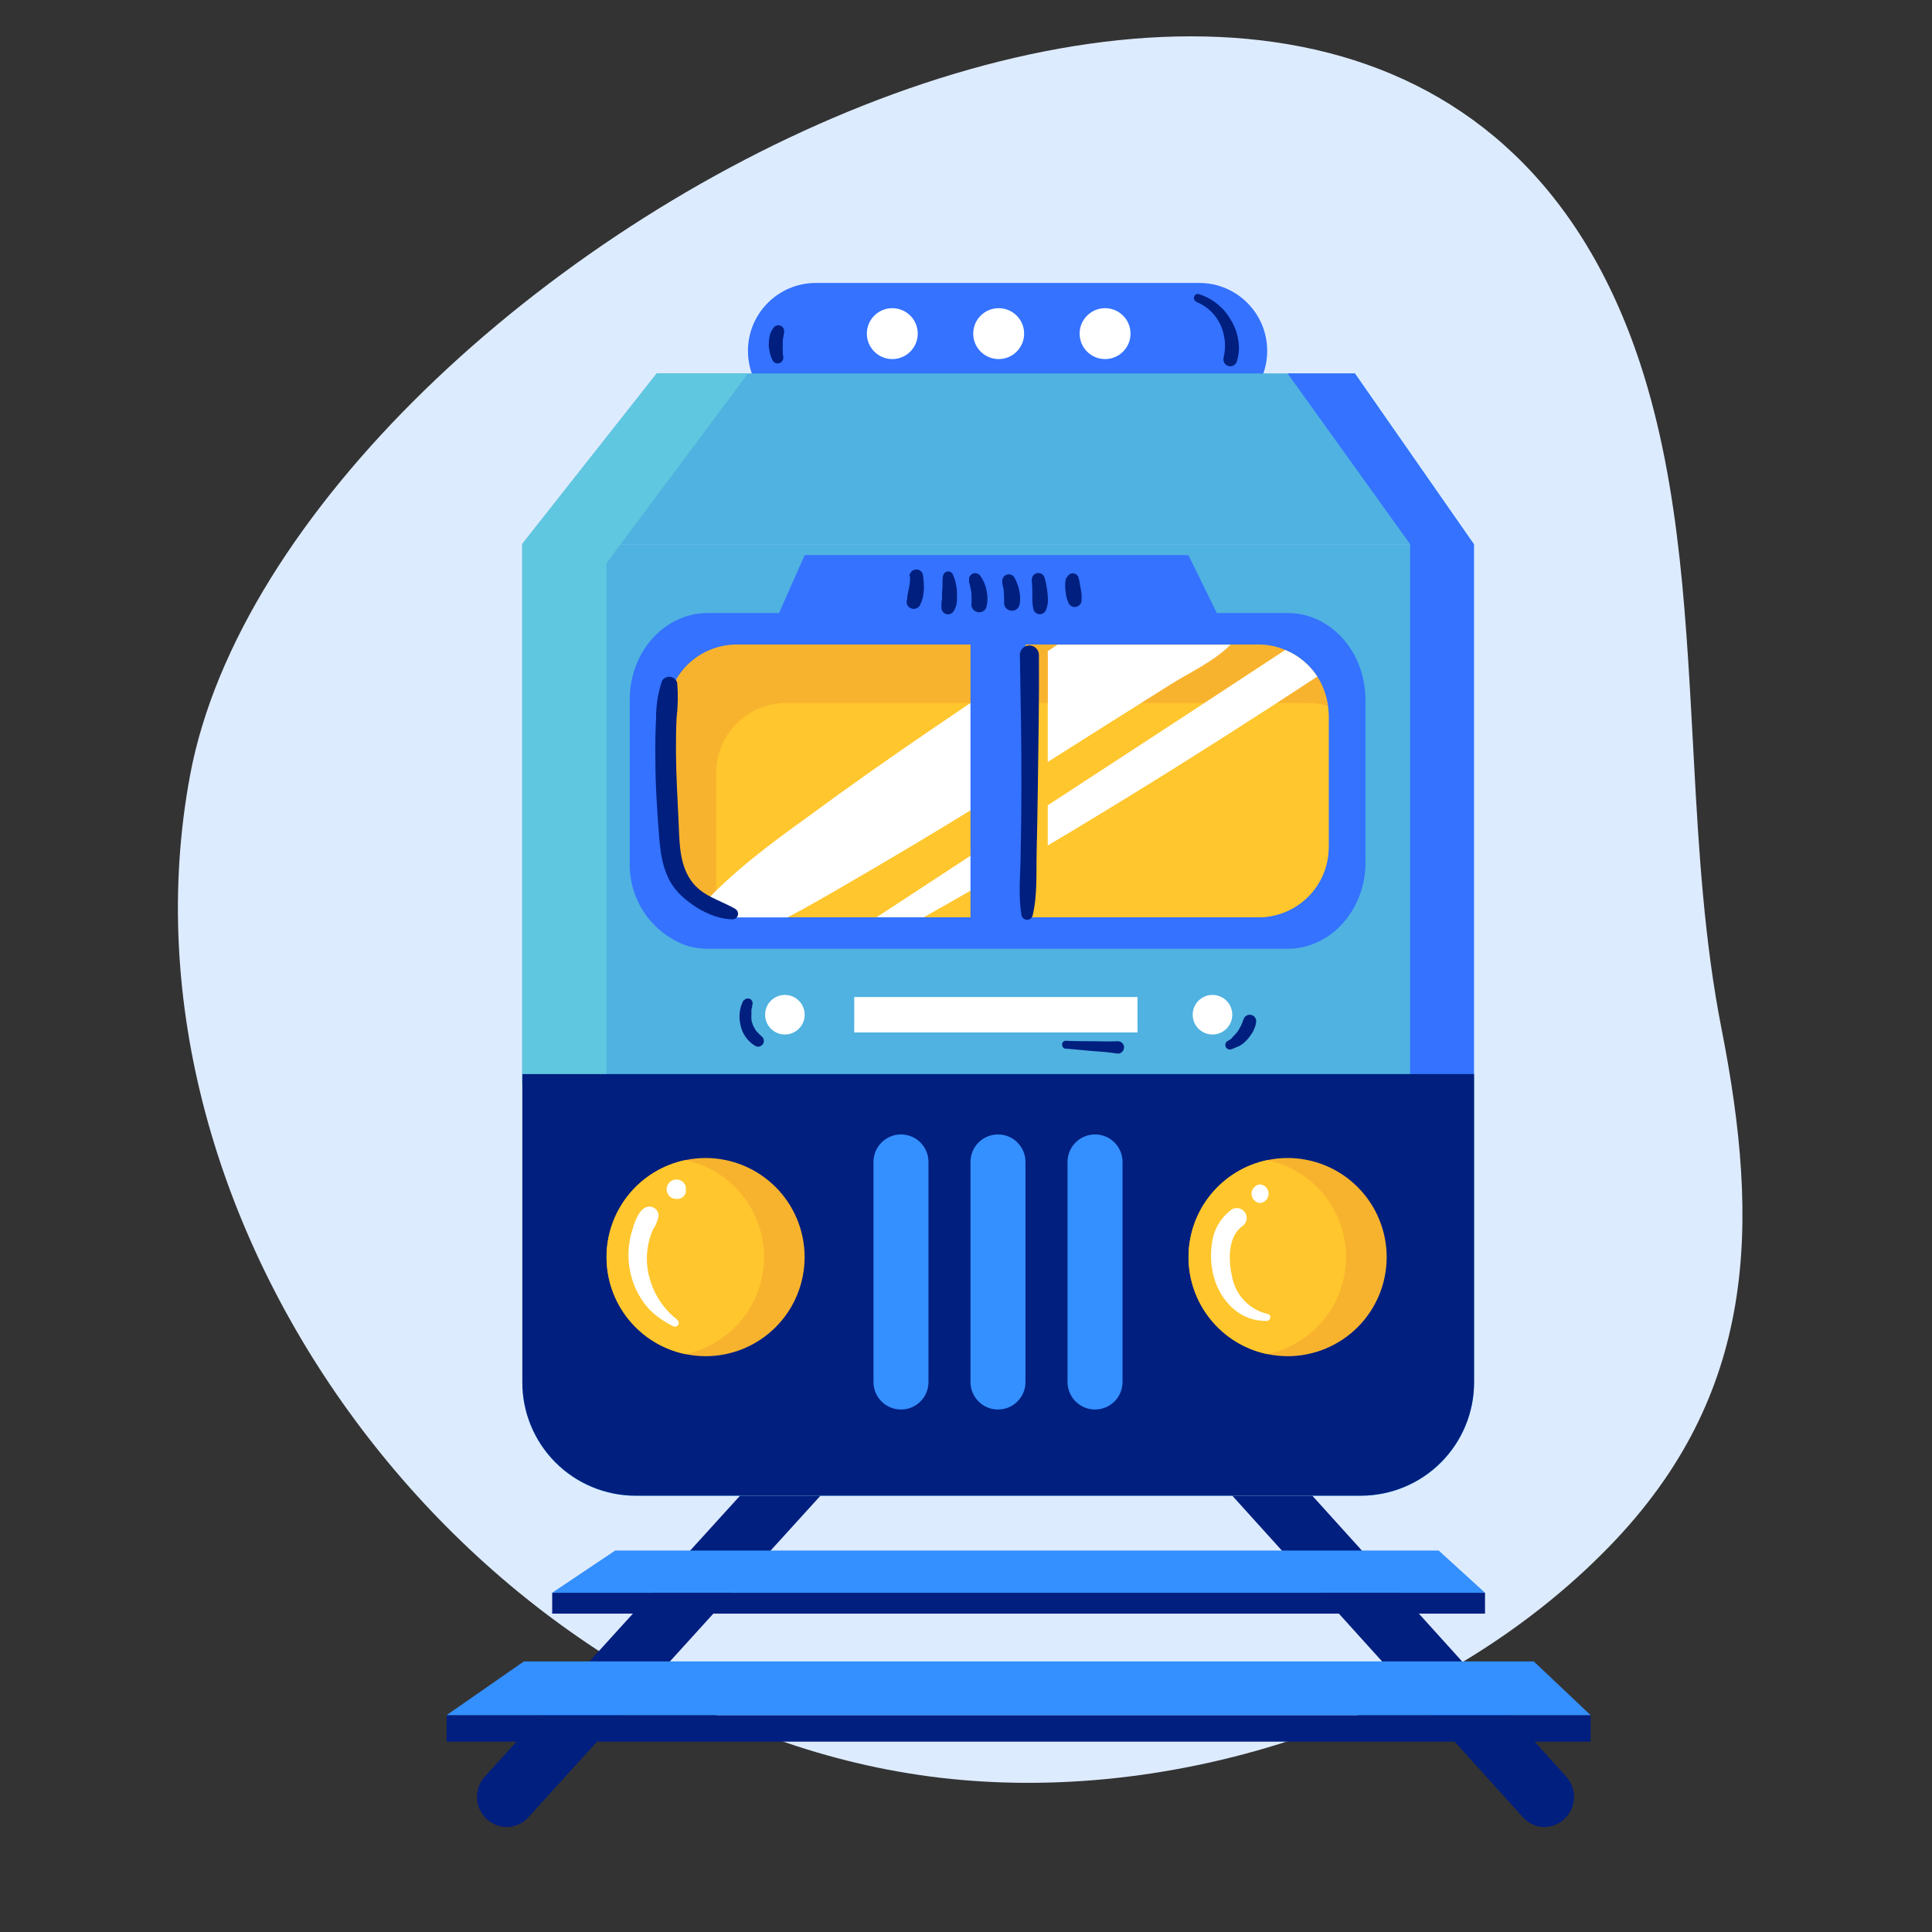 <svg width="24" height="24" viewBox="0 0 90 90" fill="none" xmlns="http://www.w3.org/2000/svg">
<rect x="0" y="0" width="90" height="90" fill="#333333" stroke="none"/>
<path d="M78.911 35.468C78.559 29.134 78.312 22.755 76.412 16.956C65.476 -16.39 13.393 11.784 8.854 36.115C4.934 57.174 21.916 79.606 42.837 82.688C54.097 84.345 66.986 80.257 74.959 72.051C81.859 64.954 81.996 57.065 80.191 47.903C79.4 43.877 79.136 39.676 78.911 35.468Z" fill="#DDEBFF"/>
<path d="M55.867 13.181H38.006C36.259 13.181 34.843 14.597 34.843 16.344C34.843 18.091 36.259 19.507 38.006 19.507H55.867C57.614 19.507 59.03 18.091 59.03 16.344C59.03 14.597 57.614 13.181 55.867 13.181Z" fill="#3472FF"/>
<path d="M68.668 25.348V64.405C68.668 65.805 68.112 67.147 67.122 68.137C66.132 69.127 64.79 69.683 63.39 69.683H29.611C28.211 69.683 26.869 69.127 25.879 68.137C24.889 67.147 24.333 65.805 24.333 64.405V25.348H68.668Z" fill="#50B2E0"/>
<path d="M68.657 25.348H24.322L30.593 17.396H63.115L68.657 25.348Z" fill="#50B2E0"/>
<path d="M63.611 32.583V40.172C63.611 42.392 61.986 44.197 59.98 44.197H32.964C32.613 44.198 32.265 44.143 31.933 44.032C31.15 43.739 30.478 43.208 30.012 42.514C29.547 41.82 29.31 40.997 29.336 40.162V32.583C29.336 30.362 30.958 28.557 32.964 28.557H59.98C61.831 28.557 63.351 30.088 63.576 32.076C63.598 32.244 63.61 32.413 63.611 32.583Z" fill="#3472FF"/>
<path d="M34.843 17.396L28.911 25.348L28.249 26.235V50.035L24.322 50.563V25.348L30.593 17.396H34.843Z" fill="#60C7E0"/>
<path d="M59.98 17.396L65.688 25.348V50.563L68.657 50.035V25.348L63.116 17.396H59.98Z" fill="#3472FF"/>
<path d="M68.668 50.035V64.394C68.668 65.794 68.112 67.137 67.122 68.127C66.132 69.116 64.79 69.672 63.39 69.672H29.611C28.211 69.672 26.869 69.116 25.879 68.127C24.889 67.137 24.333 65.794 24.333 64.394V50.035H68.668Z" fill="#001F7F"/>
<path d="M43.252 54.127C43.252 53.42 42.679 52.846 41.971 52.846C41.264 52.846 40.69 53.42 40.69 54.127V64.381C40.69 65.088 41.264 65.661 41.971 65.661C42.679 65.661 43.252 65.088 43.252 64.381V54.127Z" fill="#348FFF"/>
<path d="M47.771 54.127C47.771 53.42 47.197 52.846 46.49 52.846C45.782 52.846 45.209 53.42 45.209 54.127V64.381C45.209 65.088 45.782 65.661 46.49 65.661C47.197 65.661 47.771 65.088 47.771 64.381V54.127Z" fill="#348FFF"/>
<path d="M52.292 54.127C52.292 53.42 51.719 52.846 51.011 52.846C50.304 52.846 49.73 53.42 49.73 54.127V64.381C49.73 65.088 50.304 65.661 51.011 65.661C51.719 65.661 52.292 65.088 52.292 64.381V54.127Z" fill="#348FFF"/>
<path d="M37.482 58.557C37.483 59.163 37.364 59.764 37.133 60.325C36.902 60.885 36.562 61.394 36.134 61.823C35.705 62.252 35.196 62.593 34.636 62.825C34.076 63.057 33.476 63.177 32.869 63.177C32.551 63.176 32.234 63.144 31.923 63.078C30.886 62.861 29.955 62.293 29.287 61.47C28.619 60.648 28.255 59.62 28.255 58.561C28.255 57.501 28.619 56.474 29.287 55.651C29.955 54.828 30.886 54.26 31.923 54.043C32.234 53.978 32.551 53.945 32.869 53.944C34.092 53.945 35.265 54.431 36.13 55.296C36.995 56.161 37.481 57.334 37.482 58.557Z" fill="#F8B32E"/>
<path d="M35.593 58.557C35.592 59.617 35.227 60.645 34.559 61.468C33.891 62.291 32.96 62.86 31.923 63.079C30.886 62.861 29.955 62.293 29.287 61.47C28.619 60.648 28.255 59.62 28.255 58.561C28.255 57.501 28.619 56.474 29.287 55.651C29.955 54.828 30.886 54.261 31.923 54.043C32.959 54.262 33.888 54.829 34.556 55.651C35.224 56.473 35.59 57.498 35.593 58.557Z" fill="#FFC62D"/>
<path d="M64.597 58.557C64.597 59.164 64.478 59.764 64.247 60.325C64.015 60.885 63.675 61.395 63.246 61.824C62.817 62.253 62.308 62.593 61.748 62.825C61.188 63.057 60.587 63.177 59.98 63.177C59.663 63.176 59.345 63.143 59.034 63.078C57.997 62.861 57.066 62.293 56.399 61.47C55.731 60.648 55.366 59.62 55.366 58.561C55.366 57.501 55.731 56.474 56.399 55.651C57.066 54.828 57.997 54.26 59.034 54.043C59.345 53.978 59.663 53.945 59.98 53.944C61.204 53.945 62.377 54.431 63.243 55.296C64.108 56.161 64.595 57.334 64.597 58.557Z" fill="#F8B32E"/>
<path d="M62.704 58.557C62.704 59.617 62.339 60.646 61.671 61.469C61.003 62.292 60.072 62.861 59.034 63.079C57.997 62.861 57.066 62.293 56.399 61.47C55.731 60.648 55.366 59.62 55.366 58.561C55.366 57.501 55.731 56.474 56.399 55.651C57.066 54.828 57.997 54.261 59.034 54.043C60.07 54.261 61 54.829 61.668 55.65C62.336 56.472 62.702 57.498 62.704 58.557Z" fill="#FFC62D"/>
<path d="M61.895 33.297V39.458C61.895 39.887 61.811 40.312 61.647 40.709C61.483 41.106 61.243 41.467 60.94 41.77C60.637 42.074 60.276 42.315 59.88 42.48C59.484 42.645 59.059 42.73 58.629 42.73H34.319C34.005 42.73 33.692 42.684 33.39 42.597C33.124 42.514 32.871 42.395 32.637 42.245C32.152 41.953 31.752 41.54 31.474 41.046C31.196 40.553 31.052 39.996 31.054 39.43V33.297C31.053 32.867 31.137 32.442 31.301 32.046C31.465 31.649 31.706 31.288 32.009 30.984C32.312 30.68 32.672 30.439 33.068 30.275C33.465 30.11 33.89 30.025 34.319 30.024H58.629C59.056 30.022 59.479 30.109 59.871 30.278C60.484 30.53 61.005 30.962 61.367 31.516C61.631 31.929 61.8 32.395 61.863 32.882C61.883 33.019 61.893 33.158 61.895 33.297Z" fill="#F8B32E"/>
<path d="M61.894 33.297V39.458C61.895 39.887 61.81 40.312 61.647 40.709C61.483 41.106 61.242 41.467 60.939 41.77C60.636 42.074 60.276 42.315 59.879 42.48C59.483 42.645 59.058 42.73 58.629 42.73H34.318C34.004 42.73 33.691 42.684 33.389 42.596C33.371 42.459 33.362 42.32 33.361 42.181V36.013C33.361 35.584 33.446 35.159 33.61 34.763C33.775 34.366 34.015 34.006 34.319 33.703C34.623 33.4 34.983 33.159 35.38 32.995C35.776 32.831 36.201 32.747 36.63 32.748H60.926C61.241 32.747 61.554 32.792 61.855 32.882C61.877 33.019 61.89 33.158 61.894 33.297Z" fill="#FFC62D"/>
<path d="M57.323 30.032C56.567 30.802 55.367 31.358 54.533 31.882L51.584 33.74C49.575 35.003 47.577 36.288 45.56 37.533C43.544 38.779 41.532 39.975 39.498 41.154C38.569 41.696 37.64 42.234 36.683 42.737H34.308C33.993 42.737 33.681 42.692 33.379 42.604C33.113 42.521 32.86 42.402 32.626 42.252C34.104 40.626 35.884 39.307 37.661 38.029C39.568 36.622 41.496 35.271 43.449 33.941C45.402 32.611 47.32 31.333 49.259 30.032H57.323Z" fill="white"/>
<path d="M61.366 31.516C55.367 35.457 49.276 39.218 43.031 42.73H40.835C47.169 38.564 53.541 34.447 59.871 30.278C60.483 30.53 61.004 30.962 61.366 31.516Z" fill="white"/>
<path d="M47.771 27.554H45.209V43.536H47.771V27.554Z" fill="#3472FF"/>
<path d="M52.989 46.446H39.794V48.096H52.989V46.446Z" fill="white"/>
<path d="M36.563 48.191C37.073 48.191 37.485 47.778 37.485 47.269C37.485 46.76 37.073 46.347 36.563 46.347C36.054 46.347 35.642 46.76 35.642 47.269C35.642 47.778 36.054 48.191 36.563 48.191Z" fill="white"/>
<path d="M56.482 48.191C56.992 48.191 57.404 47.778 57.404 47.269C57.404 46.76 56.992 46.347 56.482 46.347C55.973 46.347 55.56 46.76 55.56 47.269C55.56 47.778 55.973 48.191 56.482 48.191Z" fill="white"/>
<path d="M35.642 30.024L37.485 25.858H55.36L57.404 30.024" fill="#3472FF"/>
<path d="M23.587 85.112C23.321 85.104 23.063 85.022 22.843 84.873C22.622 84.725 22.448 84.518 22.341 84.275C22.234 84.032 22.197 83.764 22.236 83.501C22.274 83.238 22.386 82.992 22.559 82.79L34.47 69.679H38.217L24.614 84.655C24.485 84.799 24.326 84.915 24.149 84.994C23.972 85.073 23.78 85.113 23.587 85.112Z" fill="#001F7F"/>
<path d="M71.965 85.112C72.23 85.103 72.487 85.019 72.706 84.871C72.925 84.722 73.098 84.514 73.205 84.272C73.312 84.029 73.347 83.761 73.309 83.499C73.27 83.237 73.158 82.991 72.985 82.79L61.135 69.679H57.408L70.945 84.655C71.073 84.798 71.23 84.913 71.406 84.992C71.582 85.071 71.772 85.112 71.965 85.112Z" fill="#001F7F"/>
<path d="M69.178 74.198H25.723V75.169H69.178V74.198Z" fill="#001F7F"/>
<path d="M69.178 74.197H25.723L28.657 72.231H67.021L69.178 74.197Z" fill="#348FFF"/>
<path d="M74.097 79.898H20.804V81.133H74.097V79.898Z" fill="#001F7F"/>
<path d="M74.097 79.898H20.804L24.403 77.396H71.451L74.097 79.898Z" fill="#348FFF"/>
<path d="M41.567 16.727C42.221 16.727 42.752 16.196 42.752 15.541C42.752 14.887 42.221 14.356 41.567 14.356C40.912 14.356 40.381 14.887 40.381 15.541C40.381 16.196 40.912 16.727 41.567 16.727Z" fill="white"/>
<path d="M46.522 16.727C47.177 16.727 47.708 16.196 47.708 15.541C47.708 14.887 47.177 14.356 46.522 14.356C45.867 14.356 45.336 14.887 45.336 15.541C45.336 16.196 45.867 16.727 46.522 16.727Z" fill="white"/>
<path d="M51.479 16.727C52.134 16.727 52.664 16.196 52.664 15.541C52.664 14.887 52.134 14.356 51.479 14.356C50.824 14.356 50.293 14.887 50.293 15.541C50.293 16.196 50.824 16.727 51.479 16.727Z" fill="white"/>
<path d="M34.266 42.347C33.53 41.917 32.696 41.752 32.183 41.006C31.627 40.204 31.655 39.166 31.609 38.233C31.56 37.178 31.496 36.122 31.489 35.067C31.489 34.525 31.489 33.983 31.518 33.441C31.583 32.898 31.593 32.35 31.546 31.805C31.525 31.733 31.483 31.668 31.426 31.619C31.369 31.57 31.299 31.538 31.224 31.529C31.149 31.519 31.073 31.531 31.005 31.564C30.938 31.597 30.881 31.649 30.842 31.713C30.652 32.269 30.558 32.854 30.564 33.441C30.529 34.067 30.522 34.697 30.529 35.324C30.529 36.541 30.61 37.762 30.705 38.976C30.782 39.975 30.951 40.974 31.711 41.696C32.33 42.287 33.263 42.825 34.139 42.825C34.193 42.822 34.245 42.802 34.287 42.768C34.329 42.734 34.359 42.688 34.373 42.635C34.387 42.583 34.384 42.528 34.365 42.477C34.346 42.427 34.311 42.383 34.266 42.354V42.347Z" fill="#001F7F"/>
<path d="M42.397 26.864C42.397 27.005 42.387 27.144 42.369 27.283V27.192C42.369 27.311 42.334 27.431 42.309 27.544C42.285 27.656 42.281 27.681 42.271 27.751C42.26 27.822 42.271 27.899 42.246 27.973V27.881C42.244 27.904 42.244 27.926 42.246 27.948C42.224 28.034 42.236 28.124 42.278 28.202C42.307 28.251 42.349 28.292 42.4 28.321C42.45 28.349 42.507 28.364 42.565 28.364C42.622 28.364 42.679 28.349 42.729 28.321C42.779 28.292 42.822 28.251 42.851 28.202C42.908 28.09 42.953 27.971 42.985 27.85C43.011 27.721 43.029 27.59 43.038 27.459C43.042 27.224 43.025 26.988 42.989 26.756C42.969 26.681 42.922 26.616 42.856 26.576C42.791 26.535 42.712 26.521 42.637 26.537C42.564 26.547 42.497 26.583 42.448 26.638C42.399 26.692 42.371 26.763 42.369 26.836L42.397 26.864Z" fill="#001F7F"/>
<path d="M43.918 26.864C43.897 27.104 43.918 27.35 43.886 27.589C43.886 27.649 43.886 27.709 43.886 27.769C43.888 27.796 43.888 27.823 43.886 27.85C43.886 27.85 43.886 27.889 43.886 27.906C43.886 27.86 43.886 27.853 43.886 27.878C43.87 27.959 43.86 28.041 43.855 28.124C43.855 28.188 43.855 28.251 43.855 28.314C43.856 28.381 43.879 28.446 43.92 28.498C43.962 28.551 44.019 28.589 44.083 28.606C44.148 28.624 44.216 28.62 44.279 28.595C44.341 28.57 44.393 28.526 44.428 28.469C44.468 28.396 44.504 28.321 44.534 28.244C44.556 28.16 44.571 28.074 44.576 27.987C44.586 27.855 44.586 27.722 44.576 27.589C44.569 27.296 44.502 27.008 44.379 26.741C44.352 26.695 44.31 26.659 44.261 26.638C44.211 26.618 44.156 26.615 44.104 26.629C44.054 26.645 44.009 26.676 43.977 26.718C43.945 26.76 43.927 26.811 43.925 26.864H43.918Z" fill="#001F7F"/>
<path d="M45.132 27.061C45.177 27.215 45.21 27.371 45.23 27.529V27.438C45.262 27.678 45.269 27.921 45.252 28.163C45.251 28.21 45.26 28.257 45.279 28.3C45.297 28.344 45.323 28.383 45.357 28.416C45.414 28.471 45.487 28.506 45.565 28.518C45.651 28.532 45.739 28.512 45.812 28.464C45.885 28.416 45.937 28.342 45.959 28.258C45.987 28.131 46.001 28.001 46.001 27.871C45.995 27.737 45.979 27.604 45.952 27.473C45.902 27.245 45.808 27.028 45.674 26.836C45.637 26.78 45.582 26.737 45.518 26.716C45.454 26.695 45.385 26.697 45.322 26.72C45.255 26.747 45.2 26.798 45.169 26.863C45.138 26.928 45.132 27.003 45.153 27.072L45.132 27.061Z" fill="#001F7F"/>
<path d="M46.684 27.143C46.709 27.242 46.729 27.343 46.743 27.445V27.354C46.77 27.599 46.78 27.846 46.775 28.093C46.775 28.18 46.807 28.265 46.865 28.33C46.924 28.395 47.005 28.436 47.092 28.445C47.172 28.458 47.254 28.443 47.324 28.402C47.365 28.379 47.4 28.347 47.429 28.31C47.457 28.273 47.478 28.23 47.489 28.184C47.515 28.069 47.525 27.95 47.521 27.832C47.521 27.72 47.496 27.604 47.475 27.48C47.429 27.279 47.356 27.085 47.257 26.903C47.219 26.84 47.159 26.792 47.089 26.77C47.018 26.747 46.942 26.751 46.874 26.78C46.807 26.808 46.752 26.858 46.72 26.923C46.687 26.988 46.679 27.062 46.698 27.132L46.684 27.143Z" fill="#001F7F"/>
<path d="M48.062 26.991C48.08 27.213 48.091 27.435 48.091 27.656C48.091 27.765 48.091 27.875 48.091 27.984C48.095 28.119 48.111 28.253 48.14 28.385C48.159 28.45 48.198 28.507 48.252 28.548C48.306 28.59 48.371 28.612 48.439 28.613C48.507 28.611 48.572 28.588 48.625 28.547C48.679 28.506 48.718 28.449 48.738 28.385C48.788 28.253 48.814 28.114 48.816 27.973C48.817 27.863 48.811 27.752 48.798 27.642C48.775 27.395 48.729 27.15 48.661 26.91C48.64 26.841 48.596 26.781 48.535 26.742C48.474 26.703 48.402 26.686 48.33 26.696C48.258 26.704 48.191 26.739 48.143 26.794C48.095 26.848 48.069 26.919 48.069 26.991H48.062Z" fill="#001F7F"/>
<path d="M49.667 26.914C49.616 27.097 49.604 27.289 49.631 27.477C49.64 27.583 49.654 27.689 49.674 27.794C49.696 27.879 49.724 27.962 49.758 28.043C49.781 28.123 49.832 28.191 49.902 28.233C49.964 28.268 50.036 28.282 50.106 28.272C50.183 28.263 50.253 28.226 50.304 28.168C50.356 28.11 50.384 28.036 50.384 27.959C50.384 27.881 50.384 27.801 50.384 27.72C50.384 27.639 50.356 27.509 50.339 27.403C50.321 27.297 50.314 27.245 50.296 27.164C50.279 27.083 50.296 27.09 50.279 27.055C50.265 26.994 50.244 26.934 50.215 26.879L50.247 26.949V26.914C50.227 26.856 50.192 26.805 50.145 26.766C50.096 26.727 50.035 26.706 49.973 26.706C49.911 26.708 49.852 26.73 49.803 26.767C49.754 26.804 49.717 26.855 49.698 26.914H49.667Z" fill="#001F7F"/>
<path d="M34.649 46.569C34.453 46.927 34.398 47.344 34.494 47.741C34.532 47.943 34.613 48.135 34.731 48.303C34.848 48.472 35.001 48.614 35.177 48.719C35.234 48.753 35.301 48.766 35.366 48.753C35.431 48.741 35.489 48.705 35.529 48.652C35.568 48.601 35.587 48.537 35.583 48.472C35.58 48.408 35.553 48.347 35.508 48.3C35.448 48.244 35.385 48.195 35.328 48.135L35.255 48.054C35.24 48.04 35.227 48.025 35.216 48.008C35.216 48.008 35.24 48.04 35.216 48.008C35.172 47.945 35.133 47.877 35.1 47.808C35.1 47.808 35.082 47.772 35.072 47.751C35.061 47.73 35.072 47.783 35.072 47.751C35.072 47.72 35.043 47.674 35.033 47.635C35.021 47.599 35.012 47.563 35.005 47.526V47.466C35.005 47.421 35.005 47.466 35.005 47.466C34.999 47.389 34.999 47.311 35.005 47.234C35.005 47.192 35.005 47.153 35.005 47.111C35.005 47.069 35.005 47.111 35.005 47.111V47.051C35.005 47.016 35.005 46.981 35.033 46.946C35.031 46.926 35.031 46.906 35.033 46.886C35.033 46.886 35.061 46.822 35.033 46.85C35.061 46.798 35.068 46.737 35.053 46.68C35.038 46.623 35.002 46.573 34.952 46.541C34.9 46.512 34.839 46.504 34.781 46.52C34.723 46.535 34.674 46.571 34.642 46.622L34.649 46.569Z" fill="#001F7F"/>
<path d="M57.334 48.888L57.489 48.831L57.559 48.8L57.616 48.775L57.661 48.754L57.535 48.789C57.623 48.777 57.707 48.746 57.781 48.698C57.844 48.66 57.905 48.616 57.961 48.568C58.049 48.489 58.13 48.402 58.2 48.307C58.275 48.215 58.339 48.115 58.39 48.008C58.423 47.938 58.452 47.867 58.478 47.794C58.501 47.721 58.514 47.645 58.517 47.568C58.517 47.528 58.51 47.489 58.495 47.452C58.48 47.415 58.457 47.382 58.429 47.354C58.382 47.308 58.321 47.28 58.256 47.273C58.185 47.264 58.113 47.281 58.053 47.32C57.993 47.359 57.949 47.419 57.929 47.487C57.904 47.544 57.957 47.421 57.929 47.487C57.901 47.554 57.897 47.558 57.883 47.593C57.869 47.628 57.883 47.646 57.855 47.67C57.851 47.687 57.845 47.704 57.837 47.72C57.816 47.776 57.873 47.649 57.837 47.72C57.827 47.745 57.815 47.77 57.802 47.794C57.774 47.85 57.746 47.903 57.714 47.955L57.661 48.04L57.637 48.072C57.598 48.124 57.661 48.04 57.637 48.072C57.559 48.166 57.477 48.256 57.391 48.342L57.408 48.328C57.397 48.34 57.387 48.353 57.38 48.367C57.38 48.367 57.345 48.399 57.341 48.399C57.338 48.399 57.38 48.371 57.341 48.399C57.289 48.435 57.235 48.468 57.179 48.497C57.137 48.524 57.105 48.566 57.09 48.614C57.075 48.662 57.077 48.714 57.096 48.761C57.116 48.807 57.151 48.845 57.196 48.869C57.24 48.892 57.292 48.899 57.341 48.888H57.334Z" fill="#001F7F"/>
<path d="M49.667 48.849C50.064 48.884 50.458 48.926 50.852 48.958C51.246 48.99 51.623 49.007 52.007 49.074C52.046 49.084 52.086 49.084 52.126 49.077C52.166 49.069 52.203 49.054 52.236 49.031C52.269 49.008 52.297 48.978 52.318 48.944C52.339 48.91 52.353 48.871 52.358 48.831C52.364 48.791 52.362 48.749 52.35 48.709C52.339 48.67 52.319 48.633 52.291 48.602C52.264 48.571 52.231 48.546 52.193 48.529C52.156 48.512 52.115 48.504 52.073 48.504C51.669 48.529 51.268 48.504 50.866 48.504C50.465 48.504 50.061 48.504 49.656 48.483C49.413 48.483 49.42 48.835 49.656 48.86L49.667 48.849Z" fill="#001F7F"/>
<path d="M55.722 14.06C56.234 14.264 56.645 14.659 56.869 15.162C56.969 15.392 57.032 15.636 57.056 15.886C57.079 16.153 57.059 16.421 56.996 16.681C56.981 16.761 56.996 16.843 57.038 16.911C57.081 16.98 57.148 17.03 57.226 17.051C57.304 17.072 57.387 17.064 57.458 17.026C57.53 16.989 57.585 16.926 57.612 16.85C57.722 16.51 57.744 16.146 57.675 15.795C57.619 15.47 57.5 15.159 57.323 14.88C56.989 14.304 56.446 13.878 55.807 13.691C55.765 13.69 55.725 13.703 55.691 13.728C55.658 13.753 55.633 13.788 55.622 13.828C55.61 13.868 55.612 13.91 55.627 13.949C55.642 13.988 55.669 14.021 55.705 14.043L55.722 14.06Z" fill="#001F7F"/>
<path d="M36.497 16.625C36.483 16.577 36.472 16.527 36.465 16.478C36.463 16.464 36.463 16.449 36.465 16.435C36.465 16.478 36.465 16.481 36.465 16.435C36.465 16.39 36.465 16.393 36.465 16.372C36.458 16.268 36.458 16.163 36.465 16.059C36.463 16.034 36.463 16.01 36.465 15.985C36.465 15.985 36.465 15.886 36.465 15.939C36.465 15.992 36.465 15.904 36.465 15.897C36.465 15.89 36.465 15.848 36.465 15.823C36.465 15.799 36.486 15.725 36.497 15.675C36.507 15.626 36.497 15.584 36.518 15.542C36.539 15.499 36.518 15.433 36.518 15.514C36.539 15.448 36.536 15.377 36.508 15.314C36.479 15.252 36.428 15.202 36.365 15.175C36.302 15.148 36.23 15.145 36.166 15.168C36.101 15.191 36.047 15.238 36.015 15.299C35.937 15.404 35.882 15.524 35.853 15.651C35.826 15.78 35.812 15.912 35.81 16.045C35.816 16.309 35.88 16.568 35.997 16.805C36.031 16.859 36.083 16.899 36.144 16.918C36.204 16.936 36.27 16.933 36.328 16.908C36.387 16.883 36.434 16.838 36.463 16.781C36.491 16.724 36.498 16.659 36.483 16.597L36.497 16.625Z" fill="#001F7F"/>
<path d="M31.542 61.471C30.922 60.989 30.476 60.32 30.268 59.563C30.046 58.807 30.1 57.997 30.42 57.276C30.55 57.083 30.638 56.865 30.68 56.636C30.68 56.57 30.665 56.505 30.636 56.446C30.607 56.386 30.564 56.335 30.512 56.295C30.459 56.255 30.398 56.228 30.333 56.215C30.268 56.203 30.202 56.206 30.138 56.224C29.733 56.337 29.536 57.016 29.434 57.368C29.188 58.202 29.231 59.095 29.558 59.901C29.723 60.31 29.961 60.686 30.261 61.01C30.581 61.323 30.949 61.582 31.352 61.777C31.393 61.8 31.441 61.807 31.487 61.795C31.532 61.783 31.571 61.754 31.595 61.713C31.619 61.673 31.625 61.624 31.613 61.579C31.602 61.533 31.572 61.494 31.532 61.471H31.542Z" fill="white"/>
<path d="M31.388 55.838H31.423C31.5 55.857 31.58 55.857 31.656 55.838C31.727 55.819 31.791 55.781 31.843 55.729C31.895 55.678 31.932 55.613 31.948 55.542C31.951 55.503 31.951 55.465 31.948 55.426V55.313V55.278C31.928 55.202 31.888 55.133 31.832 55.077C31.776 55.022 31.707 54.982 31.631 54.961C31.552 54.94 31.468 54.94 31.388 54.961C31.312 54.982 31.243 55.022 31.188 55.077C31.132 55.133 31.092 55.202 31.071 55.278C31.047 55.357 31.047 55.442 31.071 55.521C31.092 55.597 31.132 55.666 31.188 55.722C31.243 55.777 31.312 55.817 31.388 55.838Z" fill="white"/>
<path d="M59.058 61.21C58.649 61.117 58.275 60.908 57.982 60.608C57.688 60.307 57.488 59.929 57.404 59.518C57.228 58.782 57.172 57.653 57.848 57.136C57.917 57.095 57.974 57.037 58.014 56.967C58.054 56.897 58.075 56.818 58.075 56.738C58.075 56.657 58.054 56.578 58.014 56.509C57.974 56.439 57.917 56.381 57.848 56.34C57.777 56.298 57.696 56.276 57.614 56.276C57.531 56.276 57.45 56.298 57.38 56.34C57.133 56.52 56.926 56.747 56.769 57.008C56.611 57.269 56.508 57.559 56.465 57.86C56.363 58.475 56.412 59.106 56.609 59.697C56.986 60.753 57.858 61.562 59.012 61.534C59.192 61.534 59.248 61.242 59.058 61.21Z" fill="white"/>
<path d="M58.699 56.042C58.808 56.032 58.909 55.982 58.982 55.902C59.056 55.821 59.097 55.716 59.097 55.607C59.097 55.498 59.056 55.393 58.982 55.312C58.909 55.232 58.808 55.182 58.699 55.172C58.591 55.182 58.49 55.232 58.416 55.312C58.343 55.393 58.302 55.498 58.302 55.607C58.302 55.716 58.343 55.821 58.416 55.902C58.49 55.982 58.591 56.032 58.699 56.042Z" fill="white"/>
<path d="M48.808 30.51H47.953V42.013H48.808V30.51Z" fill="#FFC62D"/>
<path d="M48.808 30.172H47.953V32.748H48.808V30.172Z" fill="#F8B32E"/>
<path d="M48.101 42.66C48.333 41.71 48.267 40.672 48.291 39.701C48.316 38.73 48.333 37.66 48.347 36.636C48.372 34.595 48.414 32.554 48.397 30.51C48.397 30.392 48.35 30.28 48.267 30.197C48.184 30.113 48.071 30.067 47.953 30.067C47.836 30.067 47.723 30.113 47.64 30.197C47.557 30.28 47.51 30.392 47.51 30.51C47.542 32.551 47.591 34.595 47.58 36.636C47.58 37.628 47.57 38.62 47.549 39.613C47.549 40.616 47.415 41.671 47.591 42.66C47.608 42.714 47.642 42.762 47.688 42.795C47.734 42.829 47.789 42.847 47.846 42.847C47.903 42.847 47.958 42.829 48.004 42.795C48.05 42.762 48.084 42.714 48.101 42.66Z" fill="#001F7F"/>
</svg>